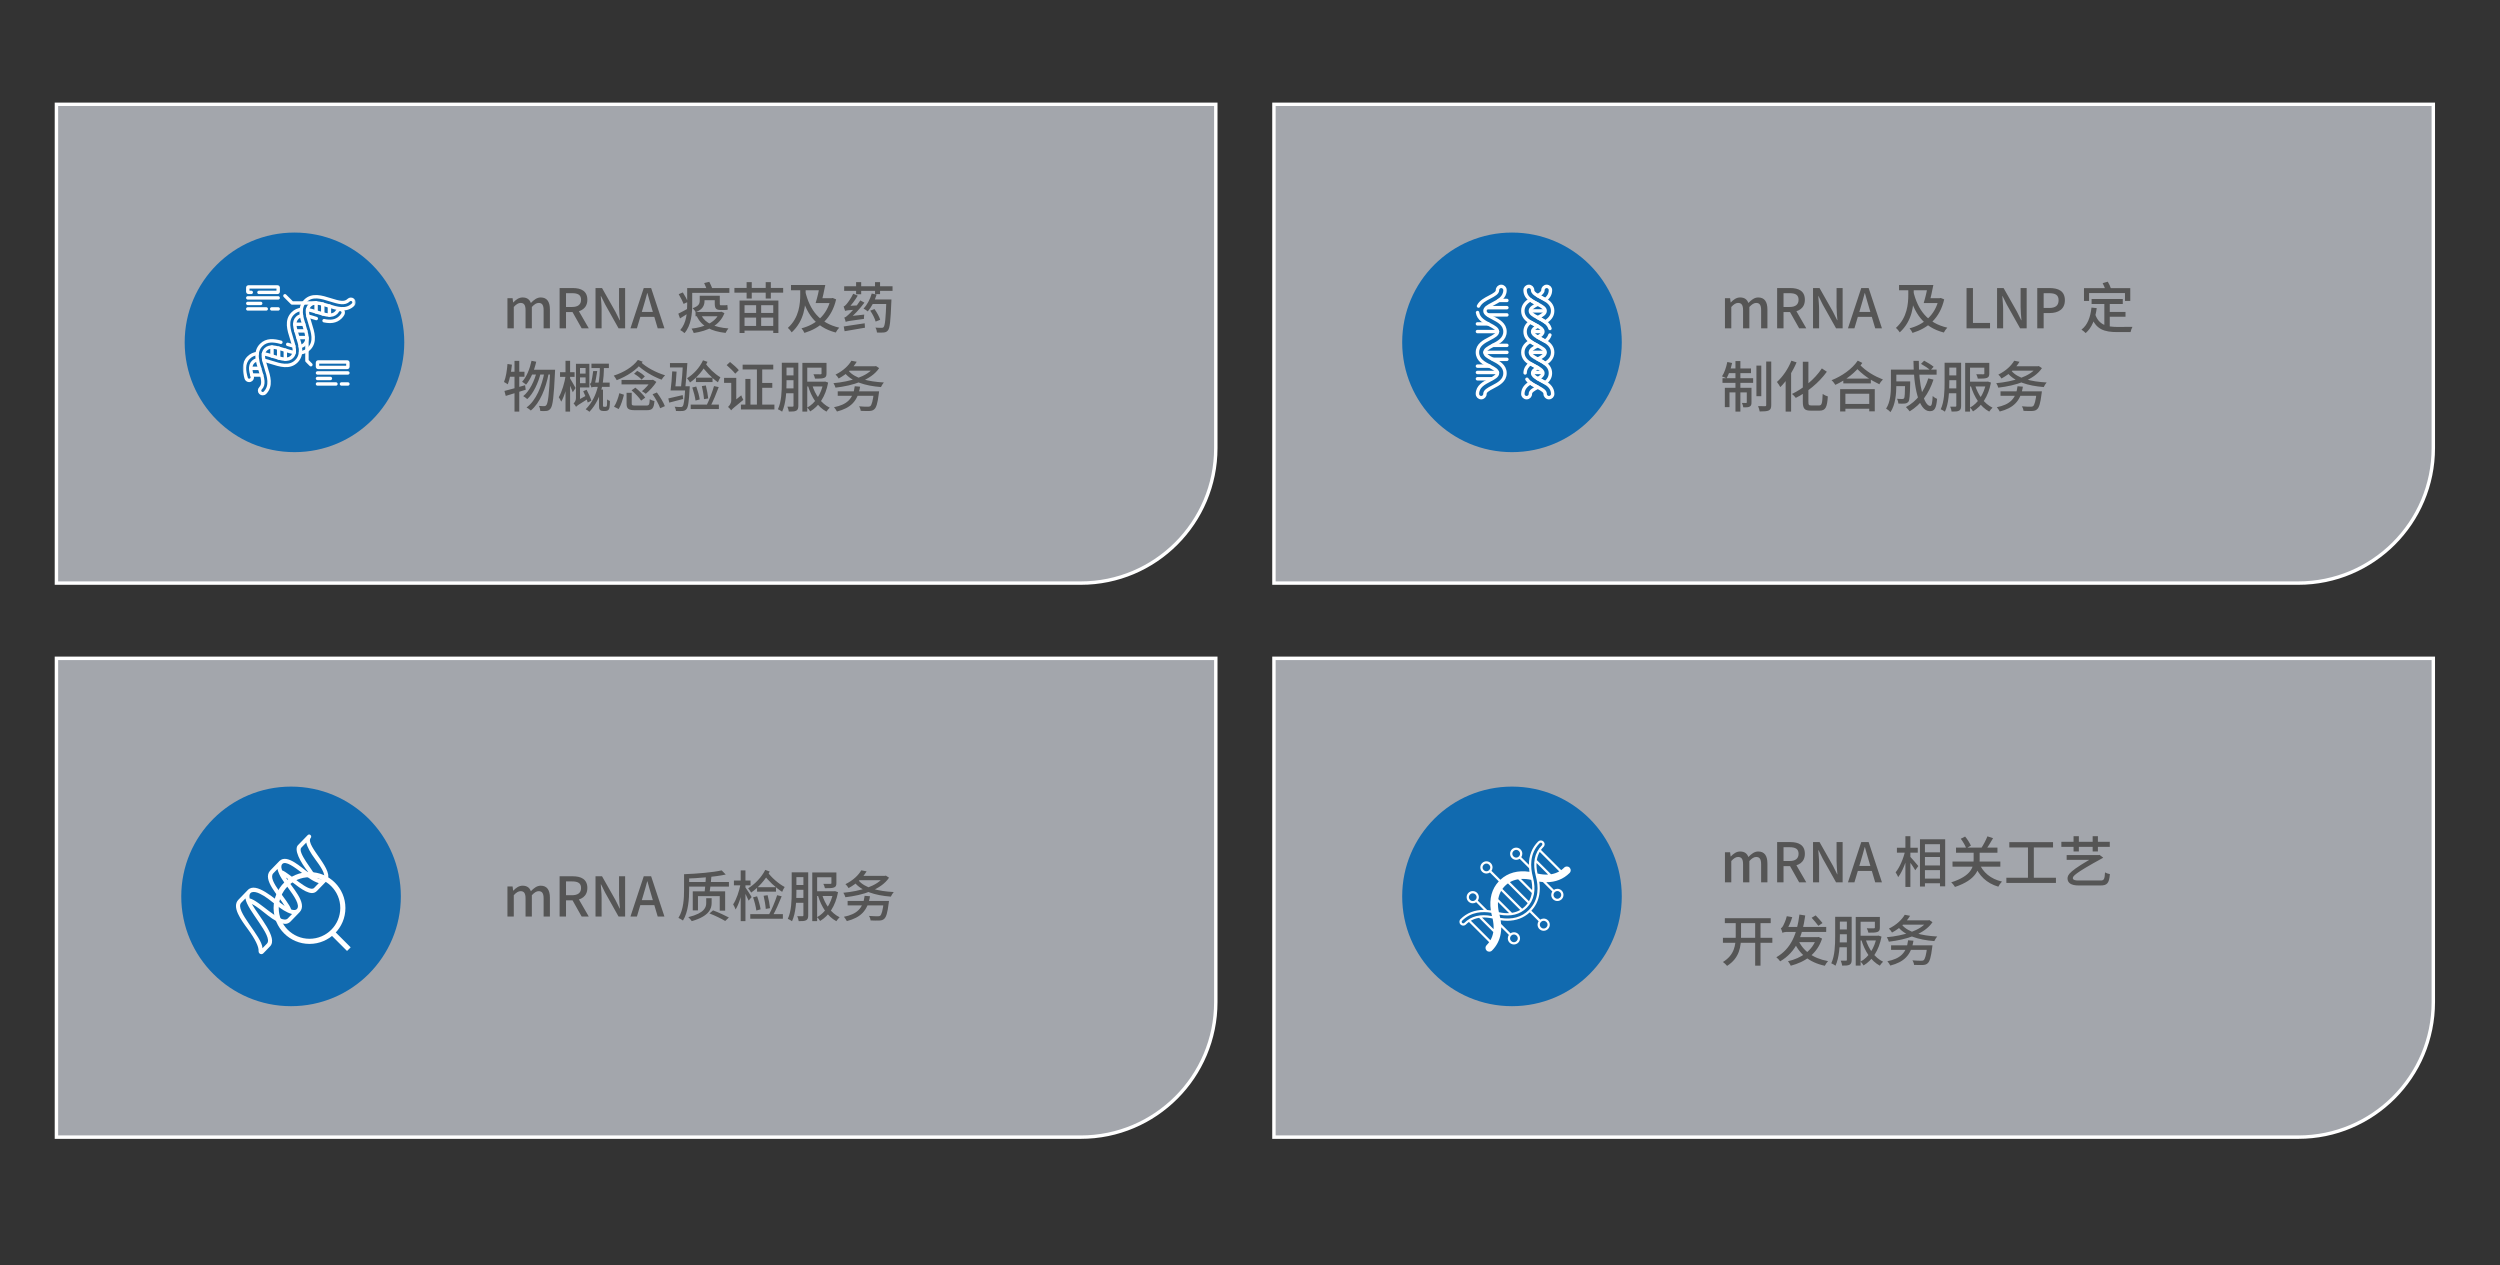 <svg width="731" height="370" viewBox="0 0 731 370" fill="none" xmlns="http://www.w3.org/2000/svg">
<rect x="0" y="0" width="731" height="370" fill="#333333" stroke="none"/>
<path d="M16.5 30.5H355.5V131C355.5 152.815 337.815 170.5 316 170.5H16.5V30.5Z" fill="#EEF4FD" fill-opacity="0.6" stroke="white"/>
<circle cx="86.104" cy="100.104" r="32.104" fill="#116AAF"/>
<path d="M96.32 92.133V89.491" stroke="white" stroke-miterlimit="10" stroke-linecap="round" stroke-linejoin="round"/>
<path d="M94.375 91.789V88.916" stroke="white" stroke-miterlimit="10" stroke-linecap="round" stroke-linejoin="round"/>
<path d="M92.422 91.195V88.589" stroke="white" stroke-miterlimit="10" stroke-linecap="round" stroke-linejoin="round"/>
<path d="M89.751 98.703H87.109" stroke="white" stroke-miterlimit="10" stroke-linecap="round" stroke-linejoin="round"/>
<path d="M89.397 96.758H86.523" stroke="white" stroke-miterlimit="10" stroke-linecap="round" stroke-linejoin="round"/>
<path d="M88.809 94.812H86.203" stroke="white" stroke-miterlimit="10" stroke-linecap="round" stroke-linejoin="round"/>
<path d="M83.422 105.031V102.39" stroke="white" stroke-miterlimit="10" stroke-linecap="round" stroke-linejoin="round"/>
<path d="M81.484 104.68V101.806" stroke="white" stroke-miterlimit="10" stroke-linecap="round" stroke-linejoin="round"/>
<path d="M79.531 104.086V101.48" stroke="white" stroke-miterlimit="10" stroke-linecap="round" stroke-linejoin="round"/>
<path d="M76.506 109.656H73.633" stroke="white" stroke-miterlimit="10" stroke-linecap="round" stroke-linejoin="round"/>
<path d="M75.919 107.703H73.312" stroke="white" stroke-miterlimit="10" stroke-linecap="round" stroke-linejoin="round"/>
<mask id="mask0_26720_27016" style="mask-type:luminance" maskUnits="userSpaceOnUse" x="71" y="83" width="33" height="33">
<path d="M103.5 115.5V83.5H71.5V115.5H103.5Z" fill="white" stroke="white"/>
</mask>
<g mask="url(#mask0_26720_27016)">
<path d="M75.196 103.373C74.295 103.475 73.445 103.821 72.703 104.563C71.018 106.248 71.392 108.546 71.981 110.573C72.025 110.726 72.106 110.859 72.212 110.965C72.441 111.194 72.784 111.294 73.117 111.198C73.603 111.057 73.883 110.548 73.742 110.061C73.21 108.227 73.05 106.81 74 105.86C74.364 105.496 74.783 105.292 75.271 105.21" stroke="white" stroke-miterlimit="10" stroke-linecap="round" stroke-linejoin="round"/>
<path d="M82.129 100.081C80.092 99.52 77.989 99.277 76.388 100.879C74.382 102.885 75.269 105.678 76.052 108.142C76.881 110.75 77.302 112.416 76.167 113.552C75.809 113.91 75.809 114.49 76.167 114.849C76.525 115.207 77.106 115.207 77.464 114.849C79.47 112.842 78.583 110.05 77.8 107.586C76.971 104.977 76.55 103.311 77.685 102.176C78.82 101.041 80.486 101.462 83.095 102.291C84.044 102.593 85.043 102.91 86.027 103.071" stroke="white" stroke-miterlimit="10" stroke-linecap="round" stroke-linejoin="round"/>
<path d="M85.893 101.18C85.361 101.064 84.774 100.895 84.125 100.693" stroke="white" stroke-miterlimit="10" stroke-linecap="round" stroke-linejoin="round"/>
<path d="M87.863 103.148C88.764 103.047 89.614 102.7 90.357 101.958C92.363 99.952 91.475 97.159 90.692 94.696C89.863 92.087 89.442 90.421 90.577 89.286C91.712 88.151 93.378 88.572 95.987 89.401C98.451 90.184 101.243 91.072 103.249 89.066C103.608 88.707 103.608 88.127 103.249 87.768C102.891 87.41 102.31 87.41 101.952 87.768C100.817 88.904 99.151 88.482 96.542 87.653C94.079 86.87 91.286 85.983 89.28 87.989C87.274 89.995 88.161 92.787 88.944 95.251C89.773 97.86 90.195 99.526 89.06 100.661C88.695 101.025 88.276 101.229 87.789 101.311" stroke="white" stroke-miterlimit="10" stroke-linecap="round" stroke-linejoin="round"/>
<path d="M77.156 105.334C77.816 105.478 78.561 105.704 79.405 105.972C81.868 106.754 84.661 107.642 86.667 105.636C88.673 103.63 87.786 100.837 87.003 98.373C86.174 95.764 85.752 94.099 86.888 92.963C87.252 92.599 87.671 92.395 88.158 92.313" stroke="white" stroke-miterlimit="10" stroke-linecap="round" stroke-linejoin="round"/>
<path d="M88.087 90.476C87.186 90.578 86.336 90.924 85.593 91.667C83.587 93.673 84.475 96.465 85.257 98.929C86.087 101.538 86.508 103.204 85.373 104.339C84.238 105.474 82.572 105.053 79.963 104.224C79.013 103.922 78.015 103.605 77.031 103.443" stroke="white" stroke-miterlimit="10" stroke-linecap="round" stroke-linejoin="round"/>
<path d="M94.755 93.772C96.487 94.135 98.204 94.102 99.561 92.745C99.837 92.468 100.07 92.161 100.253 91.832C100.499 91.389 100.34 90.831 99.897 90.585C99.454 90.339 98.896 90.498 98.65 90.941C98.548 91.124 98.422 91.29 98.263 91.448C97.128 92.583 95.462 92.162 92.853 91.333C91.904 91.031 90.905 90.713 89.922 90.552" stroke="white" stroke-miterlimit="10" stroke-linecap="round" stroke-linejoin="round"/>
<path d="M90.055 92.445C90.715 92.589 91.46 92.814 92.303 93.082C92.364 93.102 92.425 93.121 92.487 93.141" stroke="white" stroke-miterlimit="10" stroke-linecap="round" stroke-linejoin="round"/>
<path d="M89.75 98.997V105.488L90.902 106.641" stroke="white" stroke-miterlimit="10" stroke-linecap="round" stroke-linejoin="round"/>
<path d="M101.546 107.438H93.011C92.914 107.438 92.836 107.359 92.836 107.262V106.011C92.836 105.914 92.914 105.836 93.011 105.836H101.546C101.643 105.836 101.721 105.914 101.721 106.011V107.262C101.721 107.359 101.643 107.438 101.546 107.438Z" stroke="white" stroke-miterlimit="10" stroke-linecap="round" stroke-linejoin="round"/>
<path d="M92.836 109.047H101.721" stroke="white" stroke-miterlimit="10" stroke-linecap="round" stroke-linejoin="round"/>
<path d="M92.836 110.664H96.606" stroke="white" stroke-miterlimit="10" stroke-linecap="round" stroke-linejoin="round"/>
<path d="M99.844 112.273H101.725" stroke="white" stroke-miterlimit="10" stroke-linecap="round" stroke-linejoin="round"/>
<path d="M92.836 112.273H98.228" stroke="white" stroke-miterlimit="10" stroke-linecap="round" stroke-linejoin="round"/>
<path d="M73.467 85.492H72.628C72.532 85.492 72.453 85.414 72.453 85.317V84.065C72.453 83.969 72.532 83.89 72.628 83.89H81.163C81.26 83.89 81.339 83.969 81.339 84.065V85.317C81.339 85.414 81.26 85.492 81.163 85.492H75.722" stroke="white" stroke-miterlimit="10" stroke-linecap="round" stroke-linejoin="round"/>
<path d="M72.453 87.102H81.338" stroke="white" stroke-miterlimit="10" stroke-linecap="round" stroke-linejoin="round"/>
<path d="M72.453 88.719H76.223" stroke="white" stroke-miterlimit="10" stroke-linecap="round" stroke-linejoin="round"/>
<path d="M79.453 90.328H81.335" stroke="white" stroke-miterlimit="10" stroke-linecap="round" stroke-linejoin="round"/>
<path d="M72.453 90.328H77.846" stroke="white" stroke-miterlimit="10" stroke-linecap="round" stroke-linejoin="round"/>
<path d="M92.431 88.594H85.418L83.312 86.489" stroke="white" stroke-miterlimit="10" stroke-linecap="round" stroke-linejoin="round"/>
</g>
<path d="M148.376 96V87.2H149.88L150.04 88.432H150.088C150.84 87.632 151.72 86.976 152.808 86.976C154.12 86.976 154.856 87.584 155.224 88.592C156.104 87.68 157 86.976 158.104 86.976C159.944 86.976 160.792 88.24 160.792 90.464V96H158.952V90.704C158.952 89.168 158.488 88.576 157.496 88.576C156.888 88.576 156.248 88.96 155.512 89.76V96H153.672V90.704C153.672 89.168 153.208 88.576 152.2 88.576C151.608 88.576 150.936 88.96 150.232 89.76V96H148.376ZM163.63 96V84.224H167.486C169.918 84.224 171.742 85.088 171.742 87.648C171.742 90.112 169.918 91.248 167.486 91.248H165.502V96H163.63ZM165.502 89.76H167.278C168.974 89.76 169.902 89.056 169.902 87.648C169.902 86.224 168.974 85.728 167.278 85.728H165.502V89.76ZM170.078 96L167.134 90.768L168.51 89.68L172.158 96H170.078ZM174.13 96V84.224H176.034L179.954 91.152L181.186 93.632H181.266C181.154 92.432 181.01 90.992 181.01 89.728V84.224H182.786V96H180.866L176.978 89.072L175.746 86.592H175.666C175.746 87.824 175.906 89.168 175.906 90.464V96H174.13ZM184.344 96L188.232 84.224H190.392L194.28 96H192.312L190.424 89.616C190.024 88.336 189.672 87.008 189.304 85.696H189.24C188.888 87.024 188.536 88.336 188.136 89.616L186.232 96H184.344ZM186.536 92.656V91.2H192.04V92.656H186.536ZM205.443 86.464H209.859V87.776H205.443V86.464ZM203.379 91.2H210.851V92.48H203.379V91.2ZM204.595 86.464H206.003V87.968C206.003 89.216 205.539 90.496 203.427 91.264C203.283 90.944 202.787 90.336 202.515 90.112C204.339 89.52 204.595 88.752 204.595 87.92V86.464ZM210.371 91.2H210.659L210.915 91.136L211.827 91.552C210.419 95.232 206.931 96.736 202.851 97.376C202.739 96.992 202.451 96.432 202.211 96.096C205.955 95.664 209.219 94.32 210.371 91.408V91.2ZM205.043 92.192C206.259 94.528 209.011 95.728 212.995 96.032C212.707 96.352 212.339 96.96 212.163 97.344C207.955 96.88 205.219 95.44 203.747 92.528L205.043 92.192ZM208.995 86.464H210.467V88.688C210.467 89.12 210.515 89.264 210.739 89.264C210.931 89.264 211.635 89.264 211.827 89.264C212.083 89.264 212.451 89.248 212.675 89.168C212.707 89.584 212.755 90.176 212.803 90.528C212.579 90.624 212.195 90.64 211.859 90.64C211.619 90.64 210.899 90.64 210.675 90.64C209.299 90.64 208.995 90.096 208.995 88.672V86.464ZM201.715 84.24H213.267V85.632H201.715V84.24ZM200.931 84.24H202.403V89.072C202.403 91.616 202.115 95.152 200.147 97.408C199.891 97.136 199.251 96.688 198.899 96.512C200.739 94.432 200.931 91.376 200.931 89.056V84.24ZM198.451 86.016L199.651 85.504C200.211 86.368 200.867 87.552 201.155 88.272L199.875 88.864C199.603 88.112 198.979 86.912 198.451 86.016ZM198.339 91.712C199.139 91.344 200.275 90.704 201.443 90.064L201.795 91.216C200.803 91.888 199.763 92.544 198.835 93.104L198.339 91.712ZM205.891 82.768L207.395 82.4C207.715 83.008 208.083 83.824 208.259 84.336L206.707 84.816C206.563 84.256 206.195 83.408 205.891 82.768ZM216.963 95.296H226.819V96.672H216.963V95.296ZM216.963 91.504H226.819V92.864H216.963V91.504ZM221.091 88.48H222.563V96.368H221.091V88.48ZM216.243 87.872H227.603V97.36H226.099V89.248H217.699V97.36H216.243V87.872ZM214.739 84.192H228.995V85.584H214.739V84.192ZM218.307 82.496H219.811V87.296H218.307V82.496ZM223.891 82.496H225.395V87.296H223.891V82.496ZM235.443 85.136C236.755 90.656 239.603 94.48 245.395 95.808C245.043 96.144 244.595 96.8 244.371 97.232C238.371 95.664 235.635 91.568 234.131 85.44L235.443 85.136ZM231.283 83.328H240.083V84.864H231.283V83.328ZM242.883 87.184H243.171L243.459 87.12L244.483 87.536C243.203 93.104 239.699 95.968 235.219 97.344C235.043 96.944 234.659 96.32 234.355 96C238.451 94.944 241.811 92.192 242.883 87.456V87.184ZM239.699 87.184H243.219V88.624H239.395L239.699 87.184ZM233.987 83.76H235.571V86.064C235.571 89.248 235.203 93.776 231.491 97.184C231.267 96.784 230.707 96.16 230.371 95.872C233.699 92.88 233.987 88.816 233.987 86.064V83.76ZM239.763 83.328H241.315C240.963 85.104 240.499 87.264 240.131 88.624H238.483C238.931 87.216 239.443 85.04 239.763 83.328ZM254.995 87.568H259.523V88.88H254.995V87.568ZM254.451 90.832L255.699 90.368C256.403 91.344 257.123 92.624 257.363 93.504L256.035 94.032C255.811 93.168 255.155 91.824 254.451 90.832ZM259.171 87.568H260.659C260.659 87.568 260.643 88.048 260.627 88.256C260.403 93.888 260.195 95.904 259.667 96.56C259.331 97.008 258.979 97.152 258.451 97.216C257.987 97.28 257.203 97.264 256.435 97.232C256.403 96.8 256.227 96.192 255.971 95.792C256.755 95.856 257.475 95.856 257.779 95.856C258.067 95.856 258.227 95.824 258.371 95.632C258.771 95.184 258.995 93.184 259.171 87.856V87.568ZM254.899 85.824L256.323 86.144C255.747 88.032 254.771 89.872 253.731 91.056C253.459 90.816 252.851 90.416 252.499 90.224C253.539 89.168 254.419 87.504 254.899 85.824ZM250.323 82.496H251.811V86.048H250.323V82.496ZM255.859 82.496H257.331V86H255.859V82.496ZM246.835 83.712H260.979V85.04H246.835V83.712ZM247.107 90.912C247.027 90.624 246.819 89.968 246.675 89.6C246.931 89.552 247.203 89.312 247.507 88.944C247.827 88.592 248.851 87.248 249.475 85.888L250.803 86.448C249.987 87.84 248.931 89.232 247.939 90.192V90.224C247.939 90.224 247.107 90.624 247.107 90.912ZM247.107 90.912L247.091 89.872L247.779 89.456L250.835 89.296C250.755 89.664 250.675 90.208 250.659 90.512C247.907 90.688 247.395 90.784 247.107 90.912ZM247.283 94.112C247.219 93.856 247.027 93.2 246.867 92.848C247.219 92.784 247.619 92.48 248.115 91.984C248.659 91.52 250.403 89.664 251.555 87.84L252.755 88.496C251.363 90.368 249.715 92.16 248.115 93.424V93.456C248.115 93.456 247.283 93.856 247.283 94.112ZM247.283 94.112L247.235 92.976L247.971 92.512L252.707 91.984C252.643 92.368 252.611 92.944 252.611 93.248C248.307 93.808 247.683 93.936 247.283 94.112ZM246.707 95.456C248.243 95.248 250.579 94.896 252.835 94.528L252.915 95.824C250.803 96.192 248.595 96.576 246.963 96.848L246.707 95.456ZM155.416 105.496L156.792 105.768C156.2 108.408 155.144 110.888 153.816 112.488C153.576 112.248 152.984 111.816 152.664 111.624C153.976 110.2 154.904 107.896 155.416 105.496ZM160.872 108.104H162.312C162.312 108.104 162.296 108.632 162.28 108.824C161.944 116.072 161.624 118.632 161 119.432C160.648 119.912 160.328 120.072 159.816 120.152C159.384 120.216 158.696 120.216 157.992 120.168C157.96 119.736 157.816 119.096 157.576 118.68C158.232 118.744 158.84 118.76 159.144 118.76C159.4 118.76 159.544 118.696 159.736 118.472C160.232 117.896 160.568 115.368 160.872 108.44V108.104ZM155.56 108.104H161.496V109.512H154.888L155.56 108.104ZM156.968 108.552L158.088 109.112C157.416 111.912 155.944 115.096 154.168 116.696C153.864 116.408 153.384 116.056 152.984 115.832C154.856 114.36 156.328 111.304 156.968 108.552ZM159.224 108.68L160.424 109.24C159.624 113.48 157.88 117.864 155.208 120.04C154.92 119.736 154.376 119.352 153.96 119.144C156.744 117.144 158.472 112.872 159.224 108.68ZM147.496 114.312C149.032 113.944 151.336 113.272 153.528 112.632L153.72 113.96C151.704 114.6 149.528 115.272 147.88 115.768L147.496 114.312ZM150.44 105.512H151.832V120.344H150.44V105.512ZM148.392 106.424L149.688 106.632C149.464 108.76 149.064 110.952 148.472 112.376C148.248 112.2 147.672 111.848 147.368 111.704C147.928 110.376 148.232 108.36 148.392 106.424ZM148.648 108.696H153.352V110.152H148.376L148.648 108.696ZM172.936 106.328H178.04V107.624H172.936V106.328ZM168.968 109.24H171.832V110.344H168.968V109.24ZM170.536 114.392L171.528 113.96C172.072 114.984 172.68 116.344 172.92 117.176L171.848 117.704C171.624 116.84 171.048 115.448 170.536 114.392ZM168.92 106.376H172.328V113.288H168.92V112.056H171.224V107.608H168.92V106.376ZM175.4 106.68H176.584V107.016C176.584 110.408 176.36 116.168 172.344 120.408C172.088 120.184 171.592 119.832 171.256 119.672C175.192 115.672 175.4 110.248 175.4 107.032V106.68ZM175.16 113.912H176.312V118.616C176.312 118.712 176.328 118.824 176.392 118.872C176.44 118.92 176.536 118.952 176.648 118.952C176.744 118.952 176.904 118.952 177.016 118.952C177.144 118.952 177.256 118.936 177.32 118.872C177.384 118.808 177.448 118.68 177.48 118.504C177.512 118.216 177.528 117.56 177.512 116.792C177.72 116.968 178.072 117.144 178.344 117.24C178.328 118.04 178.28 118.952 178.2 119.272C178.12 119.592 177.992 119.816 177.784 119.96C177.592 120.088 177.304 120.168 177.032 120.168C176.84 120.168 176.504 120.168 176.328 120.168C176.008 120.168 175.672 120.088 175.464 119.88C175.224 119.656 175.16 119.416 175.16 118.632V113.912ZM168.44 118.968L168.232 117.736L168.632 117.208L171.72 115.496C171.784 115.832 171.928 116.296 172.04 116.536C169.112 118.328 168.68 118.664 168.44 118.968ZM172.952 113.32V112.2L173.656 111.864H178.264V113.112H174.136C173.608 113.112 173.096 113.192 172.952 113.32ZM172.952 113.32C172.872 113.032 172.616 112.456 172.488 112.216C172.68 112.152 172.792 112.056 172.888 111.784C173.016 111.432 173.352 109.256 173.448 108.504H174.632C174.472 109.416 174.12 111.592 173.912 112.504C173.912 112.504 172.952 113 172.952 113.32ZM168.44 118.968C168.312 118.696 167.944 118.184 167.704 117.96C167.976 117.736 168.408 117.176 168.408 116.424V106.376H169.592V117.464C169.592 117.464 168.44 118.472 168.44 118.968ZM163.752 108.824H168.008V110.2H163.752V108.824ZM165.352 105.496H166.696V120.344H165.352V105.496ZM165.416 109.752L166.344 110.024C165.944 112.52 165.128 115.752 164.104 117.448C163.96 117.048 163.608 116.488 163.384 116.152C164.28 114.648 165.096 111.896 165.416 109.752ZM166.648 110.584C166.936 111.016 168.056 113 168.296 113.448L167.48 114.696C167.176 113.816 166.36 112.008 166.008 111.32L166.648 110.584ZM181.736 111.096H190.728V112.392H181.736V111.096ZM190.36 111.096H190.68L190.92 111.032L191.928 111.672C191.208 112.856 189.896 114.264 188.824 115.144C188.536 114.904 188.04 114.568 187.704 114.376C188.712 113.576 189.864 112.264 190.36 111.368V111.096ZM187.368 105.848C188.92 107.4 191.944 108.984 194.472 109.736C194.136 110.04 193.672 110.632 193.448 111.016C190.936 110.12 187.928 108.344 186.152 106.488L187.368 105.848ZM185.4 109.288L186.312 108.44C187.128 108.872 188.088 109.528 188.552 110.072L187.592 111C187.16 110.456 186.216 109.752 185.4 109.288ZM183.208 114.856H184.712V118.008C184.712 118.504 184.872 118.584 185.832 118.584C186.28 118.584 188.408 118.584 188.984 118.584C189.784 118.584 189.912 118.344 189.992 116.712C190.328 116.952 190.952 117.192 191.368 117.272C191.176 119.416 190.728 119.944 189.096 119.944C188.68 119.944 186.12 119.944 185.72 119.944C183.72 119.944 183.208 119.512 183.208 118.024V114.856ZM184.664 114.136L185.784 113.352C186.84 114.184 188.088 115.4 188.664 116.264L187.464 117.144C186.936 116.296 185.72 115.032 184.664 114.136ZM190.808 115.272L192.072 114.76C192.984 115.992 194.008 117.656 194.408 118.76L193.032 119.368C192.664 118.264 191.704 116.536 190.808 115.272ZM181.096 114.968L182.44 115.416C182.104 116.76 181.592 118.504 180.904 119.608L179.544 118.92C180.232 117.896 180.792 116.28 181.096 114.968ZM186.52 105.24L187.928 105.768C186.184 108.216 183.272 110.04 180.328 111.16C180.168 110.824 179.736 110.136 179.464 109.832C182.296 108.92 185.048 107.304 186.52 105.24ZM200.376 112.952H201.688C201.688 112.952 201.672 113.352 201.656 113.528C201.432 117.576 201.208 119.112 200.712 119.64C200.408 120.008 200.088 120.12 199.592 120.168C199.176 120.216 198.424 120.2 197.656 120.168C197.64 119.784 197.48 119.272 197.272 118.92C198.024 119 198.728 119.016 199.032 119.016C199.288 119.016 199.448 118.984 199.592 118.824C199.944 118.456 200.168 117 200.376 113.176V112.952ZM195.416 116.504C196.504 116.28 198.056 115.912 199.624 115.528L199.752 116.664C198.328 117.032 196.888 117.416 195.688 117.72L195.416 116.504ZM195.896 106.168H200.104V107.448H195.896V106.168ZM199.704 106.168H200.984C200.84 108.472 200.6 111.512 200.392 113.256L199.112 113.288C199.352 111.464 199.608 108.408 199.704 106.168ZM196.552 108.584L197.832 108.664C197.736 110.44 197.544 112.776 197.368 114.168H196.072C196.28 112.728 196.472 110.344 196.552 108.584ZM196.536 112.968H200.552V114.168H196.536V112.968ZM206.088 105.976C207.048 107.496 208.984 109.352 210.648 110.328C210.392 110.696 210.072 111.368 209.928 111.784C208.136 110.536 206.12 108.44 204.984 106.696L206.088 105.976ZM205.56 105.352L206.872 105.8C205.704 108.248 203.784 110.44 201.768 111.832C201.608 111.528 201.16 110.904 200.888 110.6C202.792 109.432 204.568 107.512 205.56 105.352ZM203.496 110.424H208.344V111.72H203.496V110.424ZM202.424 113.304L203.592 113.016C204.024 114.2 204.456 115.768 204.6 116.792L203.368 117.128C203.256 116.104 202.84 114.52 202.424 113.304ZM205.224 112.888L206.392 112.712C206.696 113.928 206.984 115.48 207.08 116.504L205.848 116.712C205.784 115.672 205.496 114.088 205.224 112.888ZM208.776 112.888L210.152 113.192C209.448 115.08 208.488 117.4 207.704 118.84L206.6 118.52C207.352 117.048 208.296 114.616 208.776 112.888ZM201.96 118.296H210.2V119.608H201.96V118.296ZM221.32 107.032H222.872V119.048H221.32V107.032ZM217.944 110.792H219.432V119.16H217.944V110.792ZM221.88 111.976H225.816V113.4H221.88V111.976ZM217.144 106.632H226.104V108.04H217.144V106.632ZM216.648 118.312H226.44V119.736H216.648V118.312ZM212.472 106.76L213.464 105.848C214.344 106.552 215.48 107.56 216.024 108.232L214.984 109.272C214.456 108.584 213.352 107.512 212.472 106.76ZM213.8 119.976L213.448 118.552L213.768 117.992L216.744 115.592C216.888 116.008 217.16 116.616 217.352 116.92C214.536 119.224 214.056 119.624 213.8 119.976ZM211.72 110.488H214.664V111.944H211.72V110.488ZM213.8 119.976C213.624 119.688 213.128 119.192 212.872 118.984C213.224 118.68 213.816 117.992 213.816 117.08V110.488H215.288V117.944C215.288 117.944 213.8 119.384 213.8 119.976ZM229.208 106.072H232.872V107.48H229.208V106.072ZM229.208 109.768H232.92V111.176H229.208V109.768ZM235.448 111.608H241.176V113H235.448V111.608ZM229.176 113.56H232.872V114.984H229.176V113.56ZM228.6 106.072H229.976V111.864C229.976 114.392 229.816 118.008 228.696 120.376C228.424 120.152 227.816 119.8 227.464 119.672C228.52 117.448 228.6 114.216 228.6 111.864V106.072ZM232.024 106.072H233.432V118.632C233.432 119.384 233.288 119.832 232.84 120.072C232.376 120.328 231.72 120.36 230.648 120.344C230.6 119.976 230.424 119.288 230.232 118.904C230.904 118.92 231.544 118.92 231.736 118.904C231.944 118.904 232.024 118.84 232.024 118.616V106.072ZM240.216 106.104H241.672V109.208C241.672 109.912 241.528 110.296 240.952 110.504C240.392 110.712 239.528 110.712 238.312 110.712C238.248 110.296 238.04 109.784 237.848 109.432C238.744 109.464 239.64 109.464 239.896 109.448C240.152 109.432 240.216 109.384 240.216 109.192V106.104ZM240.76 111.608H241.016L241.256 111.56L242.152 111.864C241.384 115.992 239.448 118.776 236.904 120.296C236.728 119.96 236.328 119.432 236.024 119.176C238.296 117.976 240.136 115.256 240.76 111.88V111.608ZM237.464 112.504C238.344 115.448 240.152 118.024 242.616 119.208C242.296 119.48 241.88 120.008 241.656 120.36C239.064 118.968 237.272 116.168 236.264 112.824L237.464 112.504ZM234.616 106.104H240.6V107.512H236.04V120.344H234.616V106.104ZM244.952 114.424H256.04V115.736H244.952V114.424ZM255.544 114.424H257.048C257.048 114.424 257.016 114.856 256.968 115.064C256.616 117.896 256.248 119.144 255.656 119.656C255.272 120.024 254.84 120.136 254.184 120.168C253.656 120.184 252.664 120.184 251.672 120.136C251.64 119.736 251.448 119.176 251.192 118.808C252.216 118.904 253.304 118.92 253.736 118.92C254.072 118.92 254.28 118.904 254.472 118.76C254.888 118.424 255.24 117.208 255.528 114.632L255.544 114.424ZM249.928 112.936L251.496 113.064C250.808 117.336 248.712 119.304 244.728 120.328C244.568 120.008 244.136 119.352 243.864 119.064C247.624 118.328 249.48 116.632 249.928 112.936ZM248.088 107.096H255.96V108.376H248.088V107.096ZM255.592 107.096H255.88L256.136 107.032L257.064 107.64C254.712 111.16 249.384 112.76 244.296 113.352C244.2 112.984 243.944 112.376 243.704 112.04C248.568 111.592 253.704 110.12 255.592 107.288V107.096ZM248.2 108.488C249.976 110.6 253.816 111.592 258.44 111.832C258.136 112.168 257.784 112.76 257.592 113.176C252.888 112.808 249.08 111.608 246.952 109L248.2 108.488ZM248.952 105.48L250.504 105.784C249.4 107.608 247.72 109.336 245.224 110.68C245.048 110.328 244.616 109.768 244.312 109.528C246.584 108.424 248.136 106.872 248.952 105.48Z" fill="#555555"/>
<path d="M372.5 30.5H711.5V131C711.5 152.815 693.815 170.5 672 170.5H372.5V30.5Z" fill="#EEF4FD" fill-opacity="0.6" stroke="white"/>
<circle cx="442.104" cy="100.104" r="32.104" fill="#116AAF"/>
<path d="M438.258 87.852H440.612" stroke="white" stroke-miterlimit="10" stroke-linecap="round" stroke-linejoin="round"/>
<path d="M434.844 89.961H440.618" stroke="white" stroke-miterlimit="10" stroke-linecap="round" stroke-linejoin="round"/>
<path d="M435.125 92.078H440.615" stroke="white" stroke-miterlimit="10" stroke-linecap="round" stroke-linejoin="round"/>
<path d="M435.125 94.703H432" stroke="white" stroke-miterlimit="10" stroke-linecap="round" stroke-linejoin="round"/>
<path d="M437.862 96.945H432" stroke="white" stroke-miterlimit="10" stroke-linecap="round" stroke-linejoin="round"/>
<path d="M436.531 100.984H440.611" stroke="white" stroke-miterlimit="10" stroke-linecap="round" stroke-linejoin="round"/>
<path d="M434.203 103.031H440.62" stroke="white" stroke-miterlimit="10" stroke-linecap="round" stroke-linejoin="round"/>
<path d="M436.531 105.07H440.611" stroke="white" stroke-miterlimit="10" stroke-linecap="round" stroke-linejoin="round"/>
<path d="M435.525 107.055H432" stroke="white" stroke-miterlimit="10" stroke-linecap="round" stroke-linejoin="round"/>
<path d="M437.862 108.906H432" stroke="white" stroke-miterlimit="10" stroke-linecap="round" stroke-linejoin="round"/>
<path d="M436.03 110.758H432" stroke="white" stroke-miterlimit="10" stroke-linecap="round" stroke-linejoin="round"/>
<path d="M451.836 87.641C452.694 86.973 453.351 86.101 453.351 84.833C453.351 84.226 452.859 83.734 452.252 83.734C451.645 83.734 451.153 84.226 451.153 84.833C451.153 85.46 450.6 85.912 449.648 86.447C449.899 86.588 450.178 86.735 450.481 86.892C450.92 87.119 451.388 87.362 451.836 87.641Z" stroke="white" stroke-miterlimit="10" stroke-linecap="round" stroke-linejoin="round"/>
<path d="M447.452 111.922C446.297 112.643 445.281 113.608 445.281 115.184C445.281 115.791 445.773 116.283 446.38 116.283C446.987 116.283 447.479 115.791 447.479 115.184C447.479 114.425 448.291 113.921 449.639 113.217C449.58 113.187 449.521 113.156 449.461 113.125C448.801 112.783 448.074 112.406 447.452 111.922Z" stroke="white" stroke-miterlimit="10" stroke-linecap="round" stroke-linejoin="round"/>
<path d="M451.827 99.779C451.38 99.5 450.911 99.257 450.473 99.03C450.169 98.873 449.891 98.726 449.64 98.585C448.689 98.051 448.136 97.598 448.136 96.972C448.136 96.345 448.689 95.892 449.64 95.358C449.389 95.217 449.111 95.07 448.807 94.913C448.369 94.686 447.9 94.443 447.453 94.164C446.595 94.832 445.938 95.704 445.938 96.972C445.938 98.239 446.595 99.111 447.453 99.779C448.075 100.263 448.802 100.64 449.462 100.982C449.523 101.013 449.582 101.044 449.64 101.075C450.988 101.778 451.799 102.282 451.799 103.041C451.799 103.8 450.988 104.304 449.64 105.007C449.698 105.037 449.757 105.068 449.818 105.1C450.478 105.441 451.205 105.818 451.827 106.303C452.982 105.582 453.997 104.616 453.997 103.041C453.997 101.465 452.982 100.5 451.827 99.779Z" stroke="white" stroke-miterlimit="10" stroke-linecap="round" stroke-linejoin="round"/>
<path d="M451.827 87.641C451.38 87.362 450.911 87.119 450.473 86.892C450.169 86.735 449.891 86.588 449.64 86.447C448.689 85.912 448.136 85.46 448.136 84.833C448.136 84.226 447.644 83.734 447.037 83.734C446.43 83.734 445.938 84.226 445.938 84.833C445.938 86.101 446.595 86.973 447.453 87.641C448.075 88.125 448.802 88.502 449.462 88.844C449.523 88.875 449.582 88.906 449.64 88.936C450.988 89.64 451.799 90.144 451.799 90.903C451.799 91.661 450.988 92.165 449.64 92.869C449.698 92.899 449.757 92.93 449.818 92.961C450.478 93.303 451.205 93.68 451.827 94.164C452.982 93.443 453.997 92.478 453.997 90.903C453.997 89.327 452.982 88.362 451.827 87.641Z" stroke="white" stroke-miterlimit="10" stroke-linecap="round" stroke-linejoin="round"/>
<path d="M451.826 106.305C451.204 105.821 450.476 105.443 449.816 105.102C449.756 105.07 449.697 105.04 449.639 105.009C448.291 104.306 447.479 103.802 447.479 103.043C447.479 102.284 448.291 101.78 449.639 101.077C449.58 101.046 449.521 101.016 449.461 100.984C448.801 100.643 448.073 100.266 447.451 99.781C446.296 100.502 445.281 101.467 445.281 103.043C445.281 104.619 446.296 105.584 447.451 106.305C447.899 106.584 448.367 106.827 448.806 107.054C449.109 107.211 449.388 107.358 449.639 107.499C450.59 108.033 451.143 108.486 451.143 109.113C451.143 109.739 450.59 110.192 449.639 110.726C449.89 110.867 450.168 111.014 450.471 111.171C450.91 111.398 451.378 111.641 451.826 111.92C452.684 111.252 453.341 110.38 453.341 109.113C453.341 107.845 452.684 106.973 451.826 106.305Z" stroke="white" stroke-miterlimit="10" stroke-linecap="round" stroke-linejoin="round"/>
<path d="M447.781 90.906H451.386" stroke="white" stroke-miterlimit="10" stroke-linecap="round" stroke-linejoin="round"/>
<path d="M450.868 96.945H448.359" stroke="white" stroke-miterlimit="10" stroke-linecap="round" stroke-linejoin="round"/>
<path d="M447.547 103.023H451.627" stroke="white" stroke-miterlimit="10" stroke-linecap="round" stroke-linejoin="round"/>
<path d="M450.98 108.906H448.312" stroke="white" stroke-miterlimit="10" stroke-linecap="round" stroke-linejoin="round"/>
<path d="M446.478 110.896C446.739 111.288 447.08 111.624 447.46 111.92C448.082 112.404 448.809 112.781 449.469 113.123C449.529 113.154 449.588 113.185 449.647 113.216C450.995 113.919 451.806 114.423 451.806 115.182C451.806 115.789 452.298 116.281 452.905 116.281C453.512 116.281 454.004 115.789 454.004 115.182C454.004 113.606 452.989 112.641 451.834 111.92C451.386 111.641 450.918 111.398 450.479 111.171C450.176 111.014 449.898 110.867 449.647 110.726C448.696 110.192 448.142 109.739 448.142 109.112C448.142 108.486 448.696 108.033 449.647 107.498C449.396 107.357 449.118 107.211 448.814 107.054C448.376 106.827 447.907 106.584 447.46 106.305C446.617 106.961 445.968 107.814 445.945 109.046" stroke="white" stroke-miterlimit="10" stroke-linecap="round" stroke-linejoin="round"/>
<path d="M453.212 96.049C452.981 95.259 452.458 94.656 451.826 94.164C451.204 93.68 450.476 93.302 449.816 92.961C449.756 92.929 449.697 92.899 449.639 92.868C448.291 92.165 447.479 91.661 447.479 90.902C447.479 90.144 448.291 89.64 449.639 88.936C449.58 88.906 449.521 88.875 449.461 88.844C448.801 88.502 448.073 88.125 447.451 87.641C446.296 88.361 445.281 89.327 445.281 90.902C445.281 92.478 446.296 93.443 447.451 94.164C447.899 94.443 448.367 94.686 448.806 94.913C449.109 95.07 449.388 95.217 449.639 95.358C450.59 95.892 451.143 96.345 451.143 96.971C451.143 97.598 450.59 98.05 449.639 98.585C449.89 98.726 450.168 98.873 450.471 99.03C450.91 99.257 451.378 99.5 451.826 99.779C452.441 99.3 452.954 98.715 453.194 97.955" stroke="white" stroke-miterlimit="10" stroke-linecap="round" stroke-linejoin="round"/>
<path d="M432.034 91.383C432.298 93.241 434.074 94.162 435.525 94.913C436.979 95.666 437.862 96.18 437.862 96.972C437.862 97.763 436.979 98.278 435.525 99.03C433.954 99.843 432 100.855 432 103.041C432 105.227 433.954 106.239 435.525 107.052C436.979 107.805 437.862 108.319 437.862 109.111C437.862 109.902 436.979 110.416 435.525 111.169C433.954 111.982 432 112.994 432 115.18C432 115.787 432.492 116.279 433.099 116.279C433.706 116.279 434.198 115.787 434.198 115.18C434.198 114.388 435.081 113.874 436.535 113.121C438.106 112.308 440.06 111.297 440.06 109.111C440.06 106.925 438.106 105.913 436.535 105.1C435.081 104.347 434.198 103.833 434.198 103.041C434.198 102.249 435.081 101.735 436.535 100.982C438.106 100.169 440.06 99.158 440.06 96.972C440.06 94.786 438.106 93.774 436.535 92.961C435.081 92.208 434.198 91.694 434.198 90.903C434.198 90.111 435.081 89.597 436.535 88.844C438.106 88.031 440.06 87.019 440.06 84.833C440.06 84.226 439.568 83.734 438.961 83.734C438.354 83.734 437.862 84.226 437.862 84.833C437.862 85.625 436.979 86.139 435.525 86.892C434.337 87.507 432.931 88.236 432.315 89.499" stroke="white" stroke-miterlimit="10" stroke-linecap="round" stroke-linejoin="round"/>
<path d="M504.376 96V87.2H505.88L506.04 88.432H506.088C506.84 87.632 507.72 86.976 508.808 86.976C510.12 86.976 510.856 87.584 511.224 88.592C512.104 87.68 513 86.976 514.104 86.976C515.944 86.976 516.792 88.24 516.792 90.464V96H514.952V90.704C514.952 89.168 514.488 88.576 513.496 88.576C512.888 88.576 512.248 88.96 511.512 89.76V96H509.672V90.704C509.672 89.168 509.208 88.576 508.2 88.576C507.608 88.576 506.936 88.96 506.232 89.76V96H504.376ZM519.63 96V84.224H523.486C525.918 84.224 527.742 85.088 527.742 87.648C527.742 90.112 525.918 91.248 523.486 91.248H521.502V96H519.63ZM521.502 89.76H523.278C524.974 89.76 525.902 89.056 525.902 87.648C525.902 86.224 524.974 85.728 523.278 85.728H521.502V89.76ZM526.078 96L523.134 90.768L524.51 89.68L528.158 96H526.078ZM530.13 96V84.224H532.034L535.954 91.152L537.186 93.632H537.266C537.154 92.432 537.01 90.992 537.01 89.728V84.224H538.786V96H536.866L532.978 89.072L531.746 86.592H531.666C531.746 87.824 531.906 89.168 531.906 90.464V96H530.13ZM540.344 96L544.232 84.224H546.392L550.28 96H548.312L546.424 89.616C546.024 88.336 545.672 87.008 545.304 85.696H545.24C544.888 87.024 544.536 88.336 544.136 89.616L542.232 96H540.344ZM542.536 92.656V91.2H548.04V92.656H542.536ZM559.443 85.136C560.755 90.656 563.603 94.48 569.395 95.808C569.043 96.144 568.595 96.8 568.371 97.232C562.371 95.664 559.635 91.568 558.131 85.44L559.443 85.136ZM555.283 83.328H564.083V84.864H555.283V83.328ZM566.883 87.184H567.171L567.459 87.12L568.483 87.536C567.203 93.104 563.699 95.968 559.219 97.344C559.043 96.944 558.659 96.32 558.355 96C562.451 94.944 565.811 92.192 566.883 87.456V87.184ZM563.699 87.184H567.219V88.624H563.395L563.699 87.184ZM557.987 83.76H559.571V86.064C559.571 89.248 559.203 93.776 555.491 97.184C555.267 96.784 554.707 96.16 554.371 95.872C557.699 92.88 557.987 88.816 557.987 86.064V83.76ZM563.763 83.328H565.315C564.963 85.104 564.499 87.264 564.131 88.624H562.483C562.931 87.216 563.443 85.04 563.763 83.328ZM575.02 96V84.224H576.892V94.432H581.884V96H575.02ZM583.942 96V84.224H585.846L589.766 91.152L590.998 93.632H591.078C590.966 92.432 590.822 90.992 590.822 89.728V84.224H592.598V96H590.678L586.79 89.072L585.558 86.592H585.478C585.558 87.824 585.718 89.168 585.718 90.464V96H583.942ZM595.692 96V84.224H599.276C601.9 84.224 603.772 85.12 603.772 87.792C603.772 90.368 601.9 91.536 599.34 91.536H597.564V96H595.692ZM597.564 90.048H599.164C601.036 90.048 601.932 89.328 601.932 87.792C601.932 86.224 600.972 85.728 599.084 85.728H597.564V90.048ZM611.581 87.424H620.701V88.88H611.581V87.424ZM616.109 91.2H621.501V92.608H616.109V91.2ZM615.309 88.16H616.893V96.096L615.309 95.904V88.16ZM611.549 89.936L613.085 90.096C612.653 93.344 611.677 95.808 609.853 97.392C609.613 97.12 608.973 96.608 608.621 96.384C610.397 95.04 611.229 92.784 611.549 89.936ZM612.653 91.952C613.741 95.072 616.125 95.584 619.197 95.6C619.901 95.6 622.621 95.6 623.533 95.568C623.309 95.936 623.053 96.656 622.973 97.104H619.117C615.341 97.104 612.797 96.368 611.421 92.4L612.653 91.952ZM609.357 84.256H622.893V87.984H621.341V85.696H610.845V87.984H609.357V84.256ZM614.813 82.784L616.317 82.368C616.701 83.008 617.101 83.856 617.261 84.432L615.677 84.912C615.549 84.368 615.181 83.472 614.813 82.784ZM513.576 106.904H515V115.848H513.576V106.904ZM516.44 105.72H517.912V118.424C517.912 119.32 517.72 119.752 517.176 120.024C516.648 120.264 515.752 120.312 514.536 120.312C514.472 119.88 514.248 119.208 514.056 118.744C514.952 118.776 515.816 118.776 516.104 118.776C516.36 118.76 516.44 118.696 516.44 118.424V105.72ZM507.448 105.576H508.888V120.344H507.448V105.576ZM510.76 113.384H512.136V117.64C512.136 118.28 512.04 118.648 511.608 118.888C511.192 119.112 510.584 119.128 509.736 119.112C509.688 118.728 509.512 118.184 509.336 117.816C509.912 117.832 510.392 117.832 510.552 117.832C510.712 117.832 510.76 117.784 510.76 117.624V113.384ZM504.344 113.384H511.304V114.744H505.704V119.048H504.344V113.384ZM503.656 110.584H512.616V111.96H503.656V110.584ZM505.256 107.736H511.992V109.112H504.968L505.256 107.736ZM505.064 105.848L506.472 106.136C506.104 107.8 505.48 109.512 504.84 110.616C504.536 110.44 503.88 110.184 503.512 110.056C504.216 109 504.76 107.384 505.064 105.848ZM527.144 105.768H528.776V117.48C528.776 118.392 528.904 118.552 529.624 118.552C529.976 118.552 531.528 118.552 531.928 118.552C532.712 118.552 532.84 117.88 532.952 115.192C533.336 115.48 534.008 115.8 534.456 115.912C534.264 118.968 533.848 120.072 532.056 120.072C531.672 120.072 529.784 120.072 529.416 120.072C527.656 120.072 527.144 119.48 527.144 117.448V105.768ZM532.712 107.72L534.168 108.696C531.784 112.024 528.264 114.76 525.096 116.344C524.856 116.008 524.36 115.48 523.976 115.192C527.08 113.704 530.584 110.984 532.712 107.72ZM523.8 105.464L525.32 105.96C524.184 108.664 522.376 111.432 520.568 113.192C520.376 112.84 519.88 112.04 519.576 111.688C521.256 110.2 522.856 107.864 523.8 105.464ZM522.12 109.656L523.704 108.088L523.72 108.104V120.344H522.12V109.656ZM538.984 110.696H547.032V112.104H538.984V110.696ZM538.728 118.104H547.176V119.512H538.728V118.104ZM538.056 113.784H548.184V120.264H546.568V115.128H539.592V120.312H538.056V113.784ZM543.208 105.448L544.552 106.12C542.696 108.872 539.72 111.144 536.648 112.536C536.408 112.12 535.976 111.544 535.544 111.176C538.552 109.992 541.544 107.928 543.208 105.448ZM543.624 106.456C545.688 108.632 548.024 109.96 550.568 110.968C550.184 111.32 549.736 111.88 549.528 112.36C546.936 111.128 544.632 109.672 542.328 107.112L543.624 106.456ZM553.8 111.512H557.656V112.904H553.8V111.512ZM557.064 111.512H558.536C558.536 111.512 558.536 111.912 558.536 112.104C558.456 115.608 558.376 117 558.024 117.464C557.736 117.8 557.448 117.928 557 117.992C556.584 118.04 555.864 118.04 555.096 118.008C555.064 117.576 554.904 116.984 554.68 116.6C555.336 116.664 555.96 116.664 556.232 116.664C556.456 116.664 556.616 116.632 556.728 116.488C556.952 116.216 557.016 115.048 557.064 111.752V111.512ZM561.704 106.392L562.616 105.464C563.56 105.96 564.792 106.712 565.4 107.256L564.44 108.28C563.864 107.72 562.664 106.92 561.704 106.392ZM563.832 110.632L565.352 111C563.992 115.176 561.624 118.328 558.392 120.28C558.168 119.96 557.608 119.336 557.288 119.032C560.456 117.352 562.664 114.424 563.832 110.632ZM553.896 108.072H566.264V109.56H553.896V108.072ZM552.904 108.072H554.488V112.68C554.488 115 554.232 118.376 552.776 120.504C552.52 120.2 551.848 119.656 551.496 119.48C552.776 117.528 552.904 114.744 552.904 112.664V108.072ZM559.496 105.512H561.064C561 112.52 562.536 118.696 564.408 118.696C564.824 118.696 565.016 117.88 565.112 115.8C565.448 116.136 566.008 116.488 566.408 116.632C566.152 119.48 565.624 120.232 564.28 120.232C560.936 120.232 559.544 113.016 559.496 105.512ZM569.208 106.072H572.872V107.48H569.208V106.072ZM569.208 109.768H572.92V111.176H569.208V109.768ZM575.448 111.608H581.176V113H575.448V111.608ZM569.176 113.56H572.872V114.984H569.176V113.56ZM568.6 106.072H569.976V111.864C569.976 114.392 569.816 118.008 568.696 120.376C568.424 120.152 567.816 119.8 567.464 119.672C568.52 117.448 568.6 114.216 568.6 111.864V106.072ZM572.024 106.072H573.432V118.632C573.432 119.384 573.288 119.832 572.84 120.072C572.376 120.328 571.72 120.36 570.648 120.344C570.6 119.976 570.424 119.288 570.232 118.904C570.904 118.92 571.544 118.92 571.736 118.904C571.944 118.904 572.024 118.84 572.024 118.616V106.072ZM580.216 106.104H581.672V109.208C581.672 109.912 581.528 110.296 580.952 110.504C580.392 110.712 579.528 110.712 578.312 110.712C578.248 110.296 578.04 109.784 577.848 109.432C578.744 109.464 579.64 109.464 579.896 109.448C580.152 109.432 580.216 109.384 580.216 109.192V106.104ZM580.76 111.608H581.016L581.256 111.56L582.152 111.864C581.384 115.992 579.448 118.776 576.904 120.296C576.728 119.96 576.328 119.432 576.024 119.176C578.296 117.976 580.136 115.256 580.76 111.88V111.608ZM577.464 112.504C578.344 115.448 580.152 118.024 582.616 119.208C582.296 119.48 581.88 120.008 581.656 120.36C579.064 118.968 577.272 116.168 576.264 112.824L577.464 112.504ZM574.616 106.104H580.6V107.512H576.04V120.344H574.616V106.104ZM584.952 114.424H596.04V115.736H584.952V114.424ZM595.544 114.424H597.048C597.048 114.424 597.016 114.856 596.968 115.064C596.616 117.896 596.248 119.144 595.656 119.656C595.272 120.024 594.84 120.136 594.184 120.168C593.656 120.184 592.664 120.184 591.672 120.136C591.64 119.736 591.448 119.176 591.192 118.808C592.216 118.904 593.304 118.92 593.736 118.92C594.072 118.92 594.28 118.904 594.472 118.76C594.888 118.424 595.24 117.208 595.528 114.632L595.544 114.424ZM589.928 112.936L591.496 113.064C590.808 117.336 588.712 119.304 584.728 120.328C584.568 120.008 584.136 119.352 583.864 119.064C587.624 118.328 589.48 116.632 589.928 112.936ZM588.088 107.096H595.96V108.376H588.088V107.096ZM595.592 107.096H595.88L596.136 107.032L597.064 107.64C594.712 111.16 589.384 112.76 584.296 113.352C584.2 112.984 583.944 112.376 583.704 112.04C588.568 111.592 593.704 110.12 595.592 107.288V107.096ZM588.2 108.488C589.976 110.6 593.816 111.592 598.44 111.832C598.136 112.168 597.784 112.76 597.592 113.176C592.888 112.808 589.08 111.608 586.952 109L588.2 108.488ZM588.952 105.48L590.504 105.784C589.4 107.608 587.72 109.336 585.224 110.68C585.048 110.328 584.616 109.768 584.312 109.528C586.584 108.424 588.136 106.872 588.952 105.48Z" fill="#555555"/>
<path d="M16.5 192.5H355.5V293C355.5 314.815 337.815 332.5 316 332.5H16.5V192.5Z" fill="#EEF4FD" fill-opacity="0.6" stroke="white"/>
<circle cx="85.104" cy="262.104" r="32.104" fill="#116AAF"/>
<path d="M72.483 271.695C74.575 274.533 75.715 276.861 75.609 278.08C75.553 278.559 75.96 279.015 76.416 279C76.623 279 76.83 278.918 76.988 278.755L78.936 276.743C81.447 274.291 75.733 268.019 73.633 264.323C76.776 265.861 79.901 269.882 83.323 270.143C83.927 270.143 84.478 269.946 84.937 269.472C84.937 269.472 87.662 266.658 87.663 266.657C90.014 264.014 85.266 259.372 83.591 256.581C85.853 258.084 88.955 261.086 91.215 261.131C91.76 261.131 92.256 260.946 92.68 260.507L95.405 257.693C98.373 254.758 89.187 247.319 90.819 245.055C91.361 244.48 90.545 243.62 89.975 244.184L87.25 246.997C85.712 248.281 87.826 252.111 90.237 255.152C88.131 253.772 83.991 249.556 81.721 251.744C81.72 251.744 78.999 254.556 78.998 254.557C76.557 257.224 81.573 262.005 83.237 264.907C80.183 262.817 74.839 257.669 72.43 260.269C72.429 260.269 69.707 263.083 69.706 263.084C67.68 265.179 70.457 268.945 72.484 271.695H72.483ZM78.091 275.872L76.75 277.258C76.674 273.833 68.432 266.169 70.549 263.955C70.549 263.955 71.77 262.694 71.77 262.693C72.169 266.1 79.927 273.729 78.091 275.872ZM88.093 247.87L89.547 246.37C89.819 247.634 90.71 249.287 92.216 251.315C93.38 252.884 95.548 255.804 94.561 256.824C94.326 257.066 93.868 257.307 92.617 256.688C91.382 254.326 86.931 249.205 88.093 247.871V247.87ZM88.067 255.052C89.85 256.325 91.172 257.599 93.205 258.223L91.836 259.637C90.3 261.099 84.685 255.311 82.478 254.48C82.057 253.333 82.321 252.867 82.564 252.616C83.525 251.623 86.15 253.605 88.066 255.051L88.067 255.052ZM79.842 255.43L81.132 254.097C81.583 256.084 82.888 257.707 84.217 259.574C86.017 262.021 87.852 264.72 86.817 265.788C86.683 265.926 86.291 266.328 85.138 265.921C84.261 263.206 78.217 257.521 79.842 255.431V255.43ZM76.013 261.334C79.292 262.873 81.96 266.363 85.387 267.265L84.093 268.602C82.043 270.37 75.741 263.237 72.985 262.688C72.594 260.612 74.186 260.409 76.013 261.335V261.334Z" fill="white"/>
<circle cx="90.5" cy="265.5" r="9.75" stroke="white" stroke-width="1.5"/>
<path d="M97.156 272.688L102.003 277.534" stroke="white" stroke-width="1.5"/>
<path d="M148.376 268V259.2H149.88L150.04 260.432H150.088C150.84 259.632 151.72 258.976 152.808 258.976C154.12 258.976 154.856 259.584 155.224 260.592C156.104 259.68 157 258.976 158.104 258.976C159.944 258.976 160.792 260.24 160.792 262.464V268H158.952V262.704C158.952 261.168 158.488 260.576 157.496 260.576C156.888 260.576 156.248 260.96 155.512 261.76V268H153.672V262.704C153.672 261.168 153.208 260.576 152.2 260.576C151.608 260.576 150.936 260.96 150.232 261.76V268H148.376ZM163.63 268V256.224H167.486C169.918 256.224 171.742 257.088 171.742 259.648C171.742 262.112 169.918 263.248 167.486 263.248H165.502V268H163.63ZM165.502 261.76H167.278C168.974 261.76 169.902 261.056 169.902 259.648C169.902 258.224 168.974 257.728 167.278 257.728H165.502V261.76ZM170.078 268L167.134 262.768L168.51 261.68L172.158 268H170.078ZM174.13 268V256.224H176.034L179.954 263.152L181.186 265.632H181.266C181.154 264.432 181.01 262.992 181.01 261.728V256.224H182.786V268H180.866L176.978 261.072L175.746 258.592H175.666C175.746 259.824 175.906 261.168 175.906 262.464V268H174.13ZM184.344 268L188.232 256.224H190.392L194.28 268H192.312L190.424 261.616C190.024 260.336 189.672 259.008 189.304 257.696H189.24C188.888 259.024 188.536 260.336 188.136 261.616L186.232 268H184.344ZM186.536 264.656V263.2H192.04V264.656H186.536ZM201.011 257.904H213.139V259.248H201.011V257.904ZM206.419 256.112L208.019 256.192C207.907 257.776 207.683 259.76 207.475 260.992H206.019C206.179 259.728 206.339 257.68 206.419 256.112ZM207.443 267.088L208.499 266.192C210.051 266.768 212.003 267.68 213.123 268.272L212.051 269.296C210.963 268.64 209.011 267.68 207.443 267.088ZM211.011 254.496L212.211 255.712C209.043 256.4 204.323 256.784 200.387 256.912C200.355 256.544 200.163 255.952 200.019 255.616C203.891 255.472 208.451 255.088 211.011 254.496ZM200.019 255.616H201.507V260.128C201.507 262.768 201.283 266.64 199.699 269.168C199.411 268.928 198.739 268.544 198.371 268.4C199.891 266 200.019 262.576 200.019 260.128V255.616ZM206.499 262.64H208.083V264.016C208.083 265.632 207.459 267.856 202.275 269.344C202.083 269.024 201.619 268.48 201.251 268.176C206.179 266.96 206.499 265.168 206.499 263.984V262.64ZM202.563 260.624H212.035V266.288H210.451V262.032H204.083V266.192H202.563V260.624ZM214.595 257.472H219.459V258.88H214.595V257.472ZM216.579 254.496H217.971V269.344H216.579V254.496ZM216.547 258.448L217.411 258.768C216.995 261.264 216.099 264.352 215.091 265.936C214.947 265.488 214.595 264.816 214.371 264.432C215.299 263.088 216.179 260.512 216.547 258.448ZM217.907 259.408C218.243 259.856 219.523 261.824 219.779 262.304L218.899 263.344C218.563 262.496 217.619 260.656 217.203 259.952L217.907 259.408ZM224.451 255.008C225.523 256.56 227.651 258.4 229.443 259.36C229.171 259.728 228.851 260.384 228.707 260.784C226.787 259.568 224.579 257.488 223.347 255.744L224.451 255.008ZM223.763 254.352L225.075 254.848C223.795 257.28 221.715 259.552 219.635 260.992C219.475 260.688 219.027 260.048 218.755 259.744C220.739 258.528 222.659 256.544 223.763 254.352ZM221.363 259.424H226.899V260.72H221.363V259.424ZM220.195 262.384L221.379 262.08C221.827 263.296 222.243 264.864 222.403 265.888L221.155 266.24C221.027 265.2 220.627 263.6 220.195 262.384ZM223.283 261.92L224.451 261.76C224.771 262.976 225.059 264.512 225.155 265.552L223.907 265.76C223.843 264.72 223.555 263.136 223.283 261.92ZM227.235 261.76L228.563 262.08C227.795 264 226.755 266.384 225.891 267.84L224.803 267.52C225.651 266.016 226.675 263.52 227.235 261.76ZM219.379 267.296H228.915V268.64H219.379V267.296ZM232.099 255.072H235.763V256.48H232.099V255.072ZM232.099 258.768H235.811V260.176H232.099V258.768ZM238.339 260.608H244.067V262H238.339V260.608ZM232.067 262.56H235.763V263.984H232.067V262.56ZM231.491 255.072H232.867V260.864C232.867 263.392 232.707 267.008 231.587 269.376C231.315 269.152 230.707 268.8 230.355 268.672C231.411 266.448 231.491 263.216 231.491 260.864V255.072ZM234.915 255.072H236.323V267.632C236.323 268.384 236.179 268.832 235.731 269.072C235.267 269.328 234.611 269.36 233.539 269.344C233.491 268.976 233.315 268.288 233.123 267.904C233.795 267.92 234.435 267.92 234.627 267.904C234.835 267.904 234.915 267.84 234.915 267.616V255.072ZM243.107 255.104H244.563V258.208C244.563 258.912 244.419 259.296 243.843 259.504C243.283 259.712 242.419 259.712 241.203 259.712C241.139 259.296 240.931 258.784 240.739 258.432C241.635 258.464 242.531 258.464 242.787 258.448C243.043 258.432 243.107 258.384 243.107 258.192V255.104ZM243.651 260.608H243.907L244.147 260.56L245.043 260.864C244.275 264.992 242.339 267.776 239.795 269.296C239.619 268.96 239.219 268.432 238.915 268.176C241.187 266.976 243.027 264.256 243.651 260.88V260.608ZM240.355 261.504C241.235 264.448 243.043 267.024 245.507 268.208C245.187 268.48 244.771 269.008 244.547 269.36C241.955 267.968 240.163 265.168 239.155 261.824L240.355 261.504ZM237.507 255.104H243.491V256.512H238.931V269.344H237.507V255.104ZM247.843 263.424H258.931V264.736H247.843V263.424ZM258.435 263.424H259.939C259.939 263.424 259.907 263.856 259.859 264.064C259.507 266.896 259.139 268.144 258.547 268.656C258.163 269.024 257.731 269.136 257.075 269.168C256.547 269.184 255.555 269.184 254.563 269.136C254.531 268.736 254.339 268.176 254.083 267.808C255.107 267.904 256.195 267.92 256.627 267.92C256.963 267.92 257.171 267.904 257.363 267.76C257.779 267.424 258.131 266.208 258.419 263.632L258.435 263.424ZM252.819 261.936L254.387 262.064C253.699 266.336 251.603 268.304 247.619 269.328C247.459 269.008 247.027 268.352 246.755 268.064C250.515 267.328 252.371 265.632 252.819 261.936ZM250.979 256.096H258.851V257.376H250.979V256.096ZM258.483 256.096H258.771L259.027 256.032L259.955 256.64C257.603 260.16 252.275 261.76 247.187 262.352C247.091 261.984 246.835 261.376 246.595 261.04C251.459 260.592 256.595 259.12 258.483 256.288V256.096ZM251.091 257.488C252.867 259.6 256.707 260.592 261.331 260.832C261.027 261.168 260.675 261.76 260.483 262.176C255.779 261.808 251.971 260.608 249.843 258L251.091 257.488ZM251.843 254.48L253.395 254.784C252.291 256.608 250.611 258.336 248.115 259.68C247.939 259.328 247.507 258.768 247.203 258.528C249.475 257.424 251.027 255.872 251.843 254.48Z" fill="#555555"/>
<path d="M372.5 192.5H711.5V293C711.5 314.815 693.815 332.5 672 332.5H372.5V192.5Z" fill="#EEF4FD" fill-opacity="0.6" stroke="white"/>
<circle cx="442.104" cy="262.104" r="32.104" fill="#116AAF"/>
<path fill-rule="evenodd" clip-rule="evenodd" d="M447.065 266.066C444.947 268.184 442.124 268.967 438.671 268.395C438.608 268.091 438.536 267.784 438.453 267.474C438.451 267.464 438.448 267.454 438.445 267.444C441.763 268.085 444.446 267.409 446.427 265.428C448.592 263.263 449.213 260.164 448.222 256.467C447.456 253.609 447.18 249.565 450.215 246.53C450.3 246.445 450.414 246.398 450.534 246.398C450.654 246.398 450.768 246.445 450.853 246.53C450.938 246.615 450.985 246.728 450.985 246.849C450.985 246.97 450.938 247.082 450.853 247.168C448.657 249.363 448.064 252.414 449.088 256.235C449.841 259.045 450.101 263.031 447.065 266.066ZM451.373 269.248C451.993 269.248 452.498 269.754 452.498 270.374C452.498 270.994 451.993 271.499 451.373 271.499C450.752 271.499 450.247 270.994 450.247 270.374C450.247 269.754 450.752 269.248 451.373 269.248ZM442.669 273.248C443.29 273.248 443.794 273.753 443.794 274.374C443.794 274.994 443.29 275.499 442.669 275.499C442.049 275.499 441.544 274.994 441.544 274.374C441.544 273.753 442.049 273.248 442.669 273.248ZM430.083 269.212C430.809 268.795 431.611 268.517 432.487 268.378L436.638 272.529C436.5 273.404 436.221 274.202 435.798 274.928L430.083 269.212ZM428.167 269.855C430.167 267.855 432.886 267.186 436.257 267.86C436.174 267.536 436.1 267.216 436.039 266.9C433.582 266.471 430.187 266.56 427.529 269.217C427.353 269.393 427.353 269.679 427.529 269.855C427.614 269.94 427.728 269.987 427.848 269.987C427.968 269.988 428.082 269.941 428.167 269.855ZM430.633 263.462C430.012 263.462 429.508 262.957 429.508 262.337C429.508 261.716 430.012 261.212 430.633 261.212C431.253 261.212 431.758 261.716 431.758 262.337C431.758 262.957 431.253 263.462 430.633 263.462ZM436.429 268.576C435.322 268.33 434.29 268.234 433.335 268.287L436.727 271.679C436.776 270.729 436.677 269.696 436.429 268.576ZM434.633 254.76C434.013 254.76 433.507 254.254 433.507 253.634C433.507 253.014 434.012 252.509 434.633 252.509C435.253 252.509 435.758 253.014 435.758 253.634C435.758 254.254 435.253 254.76 434.633 254.76ZM444.743 257.011L447.997 260.265C448.06 259.218 447.936 258.191 447.735 257.271C446.836 257.074 445.805 256.946 444.743 257.011ZM447.067 263.514C447.51 262.742 447.772 261.928 447.904 261.112L443.897 257.104C443.084 257.236 442.268 257.496 441.493 257.939L447.067 263.514ZM445.081 265.705C445.388 265.484 445.681 265.237 445.958 264.96C446.239 264.679 446.485 264.387 446.7 264.086L440.922 258.307C440.621 258.522 440.329 258.767 440.047 259.048C439.77 259.325 439.522 259.618 439.301 259.926L445.081 265.705ZM442.106 266.909C442.981 266.769 443.783 266.49 444.51 266.073L438.933 260.496C438.515 261.223 438.237 262.025 438.097 262.9L442.106 266.909ZM438.007 263.748C437.956 264.671 438.046 265.666 438.275 266.731C439.34 266.961 440.335 267.051 441.258 266.999L438.007 263.748ZM449.575 255.43C450.683 255.678 451.716 255.775 452.671 255.721L449.284 252.334C449.23 253.289 449.327 254.323 449.575 255.43ZM455.922 254.794L450.21 249.083C449.792 249.809 449.514 250.611 449.374 251.486L453.519 255.63C454.394 255.491 455.196 255.213 455.922 254.794ZM455.372 260.546C455.992 260.546 456.497 261.05 456.497 261.671C456.497 262.291 455.992 262.796 455.372 262.796C454.752 262.796 454.247 262.291 454.247 261.671C454.247 261.05 454.752 260.546 455.372 260.546ZM443.335 250.759C443.956 250.759 444.46 250.255 444.46 249.634C444.46 249.014 443.956 248.509 443.335 248.509C442.715 248.509 442.21 249.014 442.21 249.634C442.21 250.255 442.715 250.759 443.335 250.759ZM458.946 255.26C459.156 255.049 459.272 254.769 459.272 254.471C459.272 254.173 459.156 253.893 458.946 253.683C458.511 253.248 457.803 253.248 457.368 253.683C457.092 253.959 456.8 254.206 456.493 254.427L450.58 248.513C450.8 248.207 451.048 247.914 451.324 247.638C451.535 247.427 451.651 247.147 451.651 246.849C451.651 246.552 451.535 246.272 451.324 246.061C451.114 245.851 450.833 245.734 450.536 245.734C450.238 245.734 449.958 245.851 449.748 246.061C447.953 247.856 447.045 250.173 447.05 252.879L444.814 250.642C445.01 250.355 445.126 250.008 445.126 249.634C445.126 248.648 444.323 247.845 443.337 247.845C442.35 247.845 441.548 248.648 441.548 249.634C441.548 250.621 442.351 251.423 443.337 251.423C443.711 251.423 444.057 251.309 444.345 251.112L447.091 253.858C447.118 254.204 447.16 254.557 447.216 254.915C443.821 254.403 440.895 255.203 438.71 257.241L436.111 254.642C436.308 254.355 436.423 254.008 436.423 253.634C436.423 252.647 435.62 251.845 434.634 251.845C433.647 251.845 432.845 252.647 432.845 253.634C432.845 254.621 433.647 255.424 434.634 255.424C435.008 255.424 435.355 255.308 435.642 255.112L438.241 257.71C436.205 259.892 435.417 262.8 435.921 266.209C435.557 266.151 435.199 266.108 434.847 266.08L432.11 263.345C432.307 263.058 432.422 262.71 432.422 262.337C432.422 261.35 431.619 260.548 430.633 260.548C429.646 260.548 428.844 261.35 428.844 262.337C428.844 263.323 429.647 264.126 430.633 264.126C431.007 264.126 431.354 264.011 431.641 263.814L433.868 266.041C431.175 266.04 428.853 266.956 427.061 268.748C426.626 269.183 426.626 269.89 427.061 270.325C427.271 270.536 427.551 270.652 427.849 270.652C428.147 270.652 428.427 270.536 428.637 270.325C428.913 270.049 429.206 269.802 429.512 269.582L435.428 275.497C435.207 275.801 434.959 276.093 434.681 276.37C434.471 276.581 434.355 276.86 434.355 277.158C434.355 277.456 434.471 277.736 434.681 277.947C434.899 278.165 435.184 278.273 435.47 278.273C435.755 278.273 436.041 278.165 436.258 277.947C437.614 276.591 438.471 274.932 438.805 273.017C438.911 272.41 438.963 271.783 438.963 271.137L441.192 273.366C440.995 273.653 440.88 274 440.88 274.374C440.88 275.36 441.683 276.163 442.669 276.163C443.656 276.163 444.458 275.36 444.458 274.374C444.458 273.387 443.655 272.584 442.669 272.584C442.295 272.584 441.948 272.7 441.661 272.897L438.923 270.159C438.896 269.807 438.854 269.449 438.796 269.087C439.458 269.186 440.102 269.236 440.726 269.236C443.306 269.236 445.543 268.399 447.294 266.767L449.893 269.366C449.696 269.653 449.581 270 449.581 270.374C449.581 271.361 450.384 272.163 451.371 272.163C452.357 272.163 453.16 271.361 453.16 270.374C453.16 269.387 452.357 268.584 451.371 268.584C450.997 268.584 450.65 268.7 450.363 268.896L447.763 266.297C448.987 264.987 449.766 263.41 450.08 261.606C450.289 260.411 450.291 259.134 450.09 257.794C450.448 257.85 450.801 257.892 451.149 257.919L453.893 260.663C453.696 260.951 453.581 261.297 453.581 261.671C453.581 262.658 454.383 263.46 455.37 263.46C456.357 263.46 457.159 262.658 457.159 261.671C457.159 260.684 456.356 259.882 455.37 259.882C454.996 259.882 454.65 259.997 454.362 260.194L452.128 257.959H452.134C454.836 257.959 457.159 257.045 458.946 255.26Z" fill="white"/>
<path d="M504.376 258V249.2H505.88L506.04 250.432H506.088C506.84 249.632 507.72 248.976 508.808 248.976C510.12 248.976 510.856 249.584 511.224 250.592C512.104 249.68 513 248.976 514.104 248.976C515.944 248.976 516.792 250.24 516.792 252.464V258H514.952V252.704C514.952 251.168 514.488 250.576 513.496 250.576C512.888 250.576 512.248 250.96 511.512 251.76V258H509.672V252.704C509.672 251.168 509.208 250.576 508.2 250.576C507.608 250.576 506.936 250.96 506.232 251.76V258H504.376ZM519.63 258V246.224H523.486C525.918 246.224 527.742 247.088 527.742 249.648C527.742 252.112 525.918 253.248 523.486 253.248H521.502V258H519.63ZM521.502 251.76H523.278C524.974 251.76 525.902 251.056 525.902 249.648C525.902 248.224 524.974 247.728 523.278 247.728H521.502V251.76ZM526.078 258L523.134 252.768L524.51 251.68L528.158 258H526.078ZM530.13 258V246.224H532.034L535.954 253.152L537.186 255.632H537.266C537.154 254.432 537.01 252.992 537.01 251.728V246.224H538.786V258H536.866L532.978 251.072L531.746 248.592H531.666C531.746 249.824 531.906 251.168 531.906 252.464V258H530.13ZM540.344 258L544.232 246.224H546.392L550.28 258H548.312L546.424 251.616C546.024 250.336 545.672 249.008 545.304 247.696H545.24C544.888 249.024 544.536 250.336 544.136 251.616L542.232 258H540.344ZM542.536 254.656V253.2H548.04V254.656H542.536ZM562.131 249.216H568.035V250.592H562.131V249.216ZM562.147 253.056H568.051V254.432H562.147V253.056ZM562.131 256.896H568.051V258.272H562.131V256.896ZM561.395 245.408H568.771V259.168H567.251V246.848H562.851V259.232H561.395V245.408ZM554.659 247.872H560.755V249.312H554.659V247.872ZM557.139 244.496H558.595V259.344H557.139V244.496ZM557.059 248.816L558.003 249.136C557.459 251.744 556.307 254.832 555.027 256.464C554.883 256.048 554.515 255.44 554.275 255.072C555.459 253.648 556.579 251.008 557.059 248.816ZM558.467 250.416C558.931 250.864 560.547 252.784 560.915 253.232L560.019 254.464C559.555 253.616 558.307 251.84 557.747 251.12L558.467 250.416ZM571.939 247.84H584.051V249.344H571.939V247.84ZM570.915 251.904H584.899V253.408H570.915V251.904ZM578.691 252.384C579.779 255.056 582.067 257.008 585.379 257.776C585.011 258.128 584.531 258.8 584.307 259.264C580.851 258.256 578.595 256.016 577.299 252.752L578.691 252.384ZM581.123 244.544L582.771 245.088C582.051 246.352 581.187 247.76 580.483 248.672L579.203 248.16C579.875 247.2 580.691 245.648 581.123 244.544ZM573.331 245.248L574.595 244.608C575.283 245.408 575.971 246.528 576.291 247.28L574.931 248.032C574.659 247.264 573.971 246.096 573.331 245.248ZM577.091 248.368H578.851V251.36C578.851 254.032 577.987 257.232 571.635 259.344C571.443 258.992 570.931 258.336 570.531 258C576.467 256.112 577.091 253.472 577.091 251.328V248.368ZM587.523 246.24H600.307V247.808H587.523V246.24ZM586.659 256.656H601.155V258.176H586.659V256.656ZM592.979 247.072H594.691V257.28H592.979V247.072ZM604.291 250.016H613.587V251.424H604.291V250.016ZM613.363 250.032H613.603L613.907 249.968L614.979 250.784C614.915 250.832 614.803 250.928 614.659 250.976C606.659 255.36 606.099 256.176 606.099 256.768C606.099 257.248 606.691 257.456 607.635 257.456H614.275C615.123 257.456 615.427 257.136 615.507 255.088C615.923 255.328 616.467 255.504 616.931 255.584C616.723 258.384 616.035 258.912 614.131 258.912H607.763C605.587 258.912 604.563 258.144 604.547 256.896C604.547 255.792 604.915 254.704 613.363 250.032ZM602.739 246.144H616.899V247.616H602.739V246.144ZM606.307 244.496H607.859V248.96H606.307V244.496ZM611.891 244.496H613.427V248.96H611.891V244.496ZM504.344 268.488H517.752V269.928H504.344V268.488ZM503.784 274.216H518.232V275.672H503.784V274.216ZM513.208 269.288H514.776V282.36H513.208V269.288ZM507.528 269.288H509.08V273.624C509.08 276.728 508.68 280.104 505 282.424C504.728 282.072 504.168 281.544 503.784 281.288C507.176 279.224 507.528 276.312 507.528 273.624V269.288ZM525.656 274.552C527.064 277.96 530.04 280.216 534.52 281.032C534.2 281.352 533.784 281.976 533.576 282.392C528.952 281.4 526.008 278.904 524.36 274.952L525.656 274.552ZM531.144 274.024H531.448L531.736 273.96L532.776 274.44C531.32 278.968 527.784 281.272 523.624 282.376C523.448 281.976 523.096 281.4 522.808 281.064C526.632 280.184 529.976 278.008 531.144 274.28V274.024ZM525.192 274.024H531.368V275.48H524.76L525.192 274.024ZM526.152 267.416L527.848 267.688C527.016 273.88 525.16 278.376 520.52 281.096C520.312 280.776 519.768 280.184 519.4 279.896C523.688 277.448 525.464 273.128 526.152 267.416ZM529.72 268.36L530.904 267.656C531.56 268.344 532.472 269.32 532.904 269.896L531.688 270.712C531.256 270.104 530.392 269.096 529.72 268.36ZM521.224 272.792C521.128 272.472 520.888 271.768 520.728 271.4C520.952 271.336 521.16 271.112 521.368 270.744C521.544 270.424 522.168 269.144 522.456 267.896L524.056 268.168C523.656 269.56 522.968 271.032 522.408 271.928V271.96C522.408 271.96 521.224 272.456 521.224 272.792ZM521.224 272.792V271.656L522.184 271.032H533.992L533.976 272.488H522.92C521.976 272.488 521.384 272.584 521.224 272.792ZM537.208 268.072H540.872V269.48H537.208V268.072ZM537.208 271.768H540.92V273.176H537.208V271.768ZM543.448 273.608H549.176V275H543.448V273.608ZM537.176 275.56H540.872V276.984H537.176V275.56ZM536.6 268.072H537.976V273.864C537.976 276.392 537.816 280.008 536.696 282.376C536.424 282.152 535.816 281.8 535.464 281.672C536.52 279.448 536.6 276.216 536.6 273.864V268.072ZM540.024 268.072H541.432V280.632C541.432 281.384 541.288 281.832 540.84 282.072C540.376 282.328 539.72 282.36 538.648 282.344C538.6 281.976 538.424 281.288 538.232 280.904C538.904 280.92 539.544 280.92 539.736 280.904C539.944 280.904 540.024 280.84 540.024 280.616V268.072ZM548.216 268.104H549.672V271.208C549.672 271.912 549.528 272.296 548.952 272.504C548.392 272.712 547.528 272.712 546.312 272.712C546.248 272.296 546.04 271.784 545.848 271.432C546.744 271.464 547.64 271.464 547.896 271.448C548.152 271.432 548.216 271.384 548.216 271.192V268.104ZM548.76 273.608H549.016L549.256 273.56L550.152 273.864C549.384 277.992 547.448 280.776 544.904 282.296C544.728 281.96 544.328 281.432 544.024 281.176C546.296 279.976 548.136 277.256 548.76 273.88V273.608ZM545.464 274.504C546.344 277.448 548.152 280.024 550.616 281.208C550.296 281.48 549.88 282.008 549.656 282.36C547.064 280.968 545.272 278.168 544.264 274.824L545.464 274.504ZM542.616 268.104H548.6V269.512H544.04V282.344H542.616V268.104ZM552.952 276.424H564.04V277.736H552.952V276.424ZM563.544 276.424H565.048C565.048 276.424 565.016 276.856 564.968 277.064C564.616 279.896 564.248 281.144 563.656 281.656C563.272 282.024 562.84 282.136 562.184 282.168C561.656 282.184 560.664 282.184 559.672 282.136C559.64 281.736 559.448 281.176 559.192 280.808C560.216 280.904 561.304 280.92 561.736 280.92C562.072 280.92 562.28 280.904 562.472 280.76C562.888 280.424 563.24 279.208 563.528 276.632L563.544 276.424ZM557.928 274.936L559.496 275.064C558.808 279.336 556.712 281.304 552.728 282.328C552.568 282.008 552.136 281.352 551.864 281.064C555.624 280.328 557.48 278.632 557.928 274.936ZM556.088 269.096H563.96V270.376H556.088V269.096ZM563.592 269.096H563.88L564.136 269.032L565.064 269.64C562.712 273.16 557.384 274.76 552.296 275.352C552.2 274.984 551.944 274.376 551.704 274.04C556.568 273.592 561.704 272.12 563.592 269.288V269.096ZM556.2 270.488C557.976 272.6 561.816 273.592 566.44 273.832C566.136 274.168 565.784 274.76 565.592 275.176C560.888 274.808 557.08 273.608 554.952 271L556.2 270.488ZM556.952 267.48L558.504 267.784C557.4 269.608 555.72 271.336 553.224 272.68C553.048 272.328 552.616 271.768 552.312 271.528C554.584 270.424 556.136 268.872 556.952 267.48Z" fill="#555555"/>
</svg>
